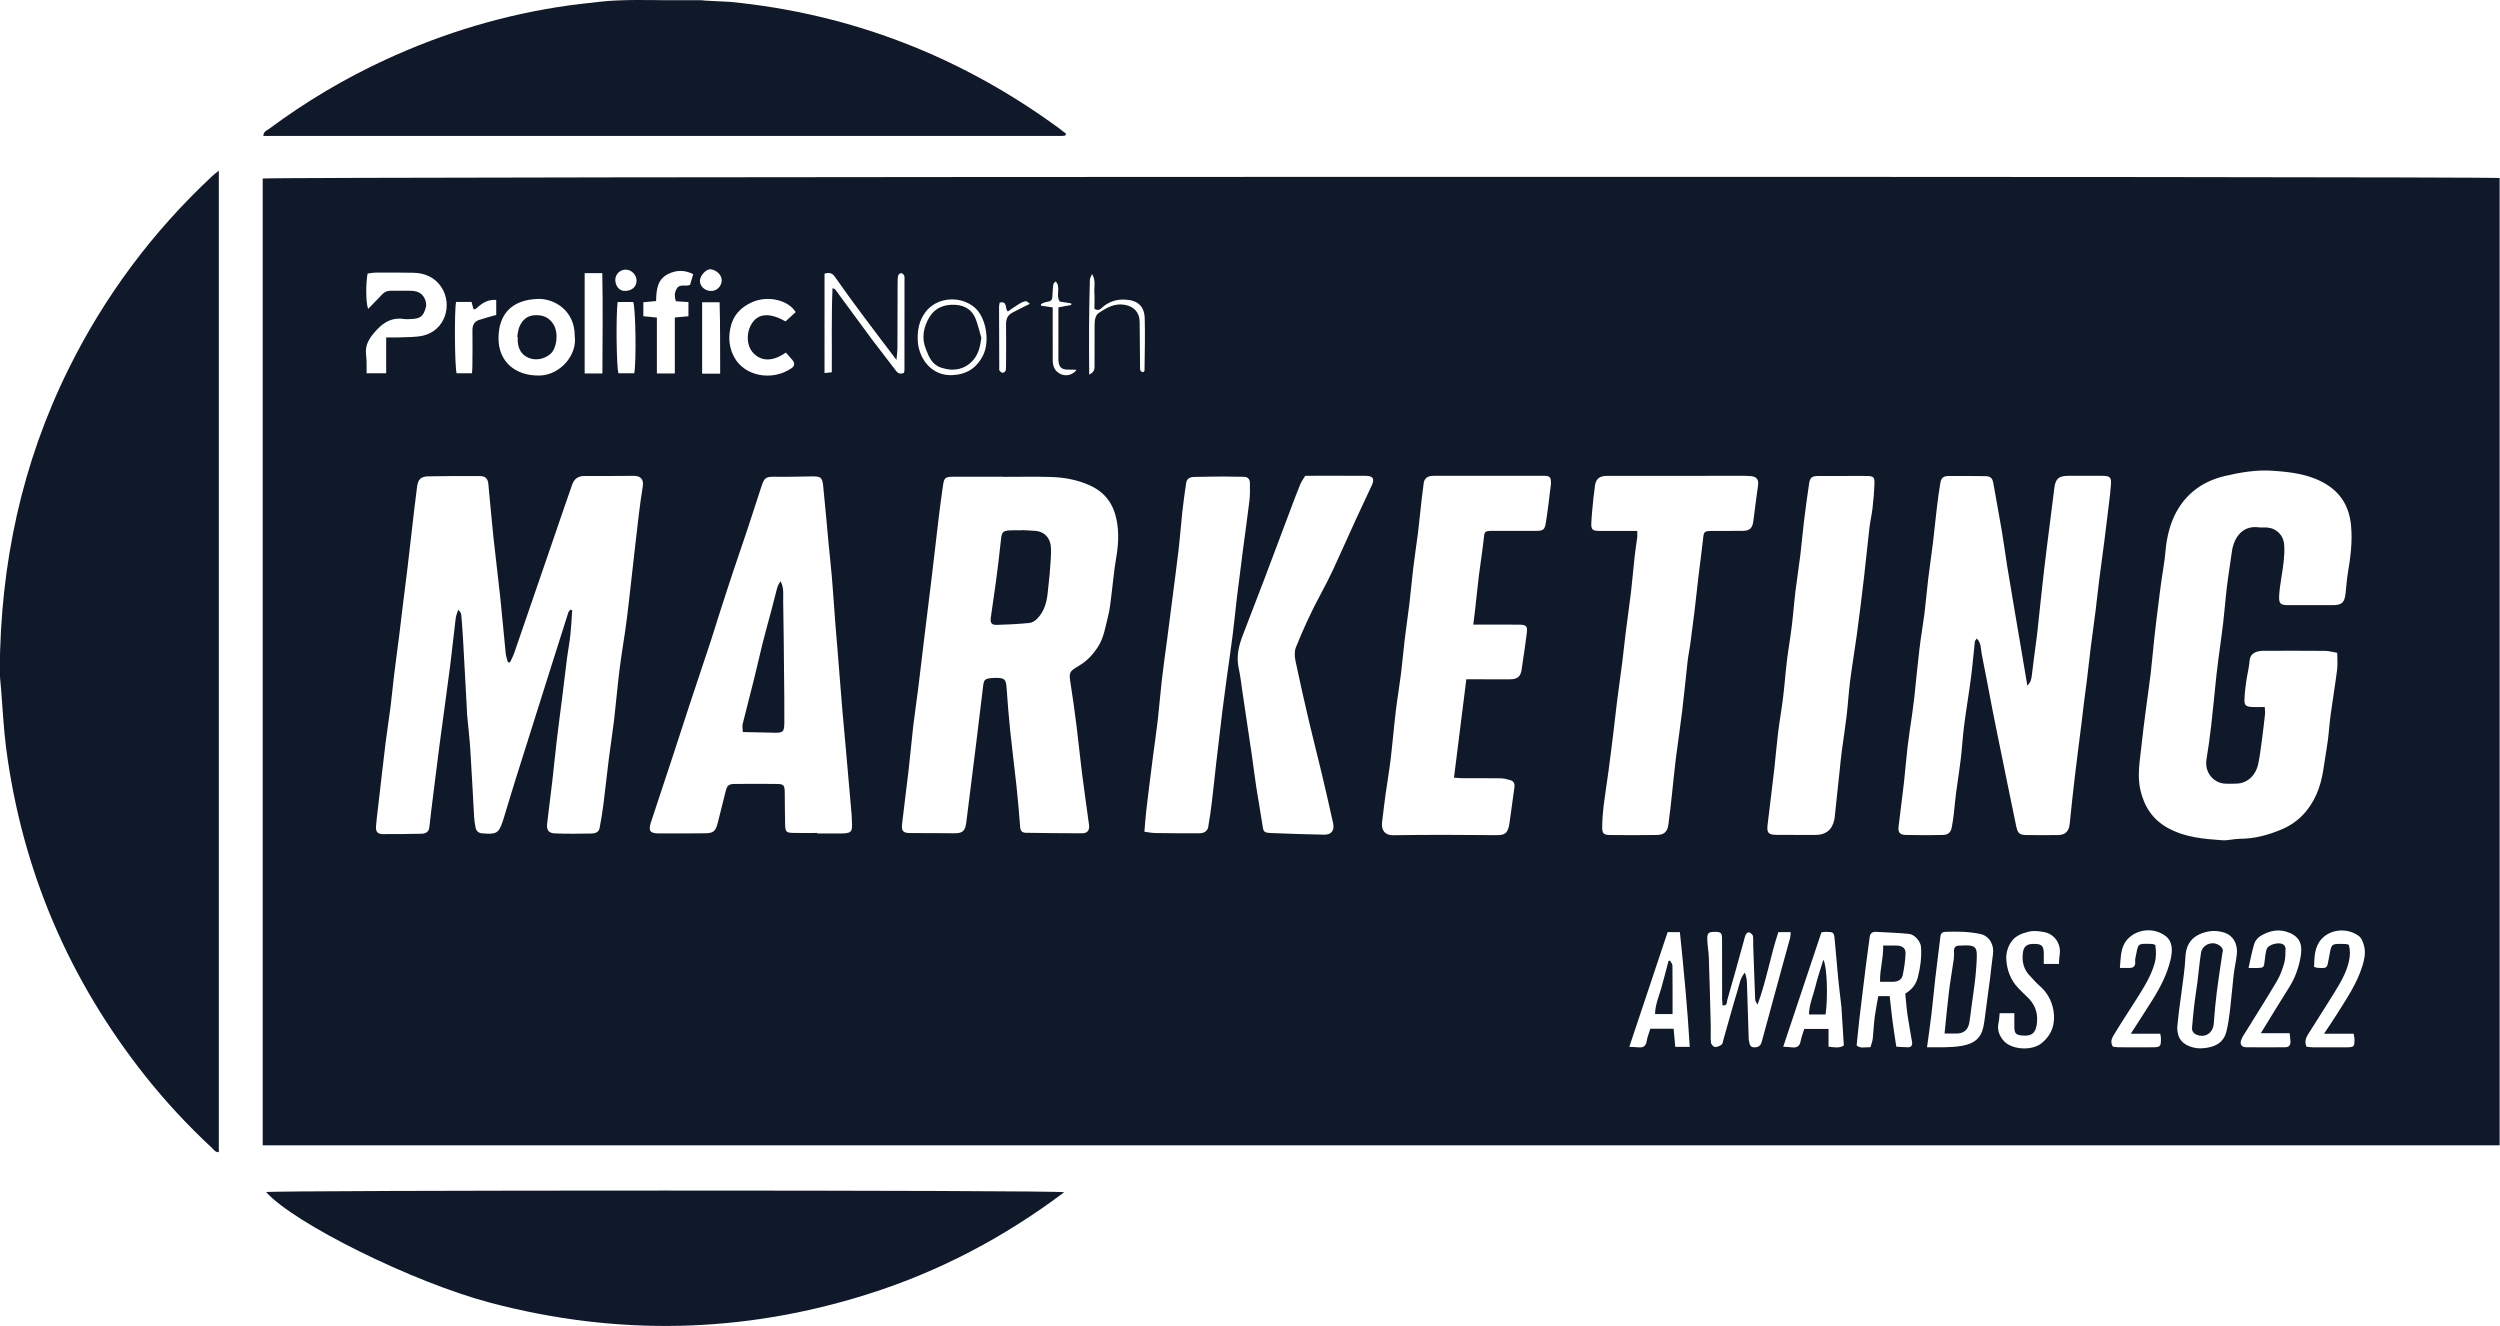 <svg width="132" height="70" viewBox="0 0 132 70" fill="none" xmlns="http://www.w3.org/2000/svg">
<g clip-path="url(#clip0_1788_2)">
<path d="M37 0.01C37.114 0.04 38.443 0.087 38.559 0.099C44.957 0.73 50.731 2.978 55.912 6.769C56.044 6.867 56.169 6.971 56.295 7.067C56.269 7.111 56.263 7.126 56.254 7.137C56.245 7.148 56.234 7.161 56.223 7.163C56.162 7.17 56.103 7.178 56.042 7.178C42.004 7.178 27.965 7.178 13.906 7.178C13.903 6.948 14.085 6.894 14.205 6.806C16.134 5.373 18.187 4.151 20.37 3.144C23.46 1.719 26.686 0.754 30.057 0.283C30.581 0.209 31.11 0.161 31.636 0.097C32.782 -0.044 34.5 0.01 35 0.01C37.062 0.01 33.938 0.01 36 0.01L37 0.01Z" fill="#10192A"/>
<path d="M131.98 60.475H13.871V9.426C14.271 9.324 131.212 9.301 131.98 9.4V60.475ZM30.11 32.188C30.143 32.199 30.178 32.21 30.211 32.221C30.182 32.652 30.163 33.084 30.117 33.515C30.075 33.918 29.994 34.318 29.942 34.721C29.852 35.424 29.771 36.128 29.683 36.831C29.589 37.578 29.488 38.326 29.399 39.074C29.314 39.793 29.246 40.513 29.163 41.233C29.077 41.984 28.974 42.734 28.889 43.485C28.851 43.824 28.966 43.991 29.3 44.004C29.95 44.03 30.603 44.021 31.255 44.01C31.437 44.006 31.622 43.932 31.66 43.717C31.736 43.303 31.807 42.886 31.861 42.467C31.964 41.657 32.047 40.845 32.15 40.035C32.235 39.361 32.343 38.689 32.424 38.013C32.527 37.129 32.599 36.244 32.71 35.362C32.822 34.465 32.984 33.574 33.096 32.677C33.264 31.333 33.4 29.986 33.558 28.642C33.674 27.653 33.777 26.664 33.938 25.683C34 25.302 33.82 25.121 33.453 25.125C32.59 25.132 31.725 25.136 30.861 25.132C30.532 25.132 30.318 25.278 30.211 25.587C30.088 25.942 29.963 26.296 29.841 26.651C29.421 27.876 29.002 29.1 28.58 30.324C28.105 31.707 27.632 33.092 27.153 34.472C27.094 34.646 27.004 34.808 26.928 34.975C26.89 34.97 26.853 34.964 26.814 34.959C26.776 34.806 26.717 34.655 26.702 34.5C26.599 33.495 26.514 32.49 26.407 31.484C26.297 30.435 26.161 29.389 26.05 28.34C25.953 27.412 25.875 26.482 25.785 25.554C25.757 25.274 25.632 25.14 25.345 25.138C24.436 25.131 23.526 25.132 22.616 25.151C22.224 25.158 22.073 25.305 22.022 25.696C21.919 26.473 21.832 27.252 21.742 28.029C21.666 28.673 21.596 29.317 21.519 29.96C21.442 30.599 21.359 31.238 21.28 31.878C21.21 32.447 21.145 33.016 21.074 33.585C20.985 34.286 20.888 34.988 20.803 35.691C20.735 36.244 20.687 36.798 20.617 37.35C20.54 37.963 20.438 38.573 20.363 39.186C20.221 40.355 20.089 41.524 19.954 42.693C19.917 43.008 19.873 43.325 19.853 43.641C19.834 43.919 19.943 44.039 20.219 44.041C20.901 44.044 21.584 44.037 22.265 44.021C22.475 44.015 22.646 43.925 22.67 43.676C22.698 43.407 22.729 43.139 22.762 42.87C22.913 41.658 23.062 40.445 23.22 39.236C23.399 37.877 23.592 36.52 23.767 35.161C23.874 34.325 23.957 33.486 24.06 32.65C24.078 32.497 24.145 32.35 24.189 32.199C24.305 32.294 24.347 32.383 24.356 32.475C24.393 32.895 24.424 33.316 24.448 33.738C24.518 34.99 24.585 36.24 24.653 37.492C24.656 37.553 24.653 37.614 24.658 37.674C24.717 38.321 24.793 38.965 24.835 39.613C24.91 40.788 24.966 41.966 25.034 43.141C25.045 43.321 25.073 43.501 25.106 43.68C25.139 43.86 25.247 43.982 25.441 43.998C26.205 44.065 26.325 44.008 26.542 43.373C26.556 43.33 26.571 43.286 26.584 43.244C26.796 42.55 27.002 41.854 27.219 41.163C27.862 39.118 28.508 37.074 29.154 35.029C29.436 34.137 29.716 33.248 30.001 32.359C30.021 32.298 30.073 32.247 30.112 32.191L30.11 32.188ZM52.973 25.184C52.973 25.184 52.973 25.177 52.973 25.173C52.08 25.173 51.185 25.171 50.292 25.173C49.922 25.173 49.849 25.237 49.795 25.6C49.714 26.167 49.635 26.736 49.567 27.305C49.436 28.386 49.315 29.468 49.186 30.549C49.062 31.584 48.93 32.617 48.805 33.651C48.694 34.568 48.589 35.485 48.475 36.4C48.394 37.044 48.295 37.685 48.219 38.33C48.131 39.096 48.066 39.863 47.978 40.627C47.868 41.587 47.739 42.544 47.63 43.503C47.586 43.89 47.689 43.986 48.078 43.987C48.834 43.989 49.593 43.986 50.349 43.997C50.825 44.004 50.963 43.892 51.022 43.409C51.196 42.001 51.375 40.592 51.55 39.184C51.671 38.21 51.787 37.234 51.905 36.258C51.951 35.875 51.99 35.839 52.38 35.8C52.456 35.793 52.531 35.791 52.607 35.791C53.047 35.794 53.117 35.877 53.148 36.321C53.201 37.074 53.26 37.827 53.338 38.578C53.439 39.556 53.566 40.53 53.671 41.508C53.748 42.229 53.811 42.951 53.864 43.675C53.881 43.894 53.989 43.969 54.179 43.971C55.164 43.984 56.149 44 57.134 43.998C57.419 43.998 57.539 43.833 57.5 43.549C57.379 42.653 57.248 41.758 57.134 40.859C57.029 40.035 56.952 39.206 56.847 38.381C56.753 37.632 56.652 36.883 56.534 36.137C56.434 35.509 56.429 35.47 56.968 35.152C57.397 34.9 57.714 34.557 57.981 34.139C58.292 33.651 58.362 33.093 58.502 32.558C58.601 32.18 58.635 31.784 58.686 31.394C58.769 30.766 58.817 30.135 58.925 29.512C59.045 28.82 59.095 28.141 58.955 27.443C58.784 26.591 58.333 25.985 57.541 25.628C56.884 25.329 56.186 25.204 55.473 25.184C54.641 25.16 53.807 25.178 52.973 25.178V25.184ZM119.576 37.33C119.585 37.492 119.606 37.597 119.594 37.698C119.541 38.19 119.482 38.681 119.416 39.171C119.364 39.558 119.315 39.946 119.235 40.327C119.107 40.95 118.652 41.358 118.098 41.375C117.901 41.38 117.704 41.386 117.507 41.379C116.851 41.353 116.395 40.758 116.501 40.106C116.597 39.517 116.68 38.924 116.748 38.331C116.851 37.439 116.934 36.542 117.028 35.647C117.059 35.349 117.098 35.051 117.137 34.752C117.219 34.128 117.311 33.506 117.385 32.88C117.459 32.254 117.503 31.624 117.578 31C117.654 30.376 117.761 29.757 117.842 29.135C117.936 28.422 118.374 27.725 119.263 27.844C119.412 27.865 119.567 27.839 119.718 27.855C119.836 27.868 119.957 27.894 120.062 27.948C120.414 28.126 120.587 28.419 120.609 28.815C120.64 29.389 120.543 29.951 120.454 30.514C120.403 30.84 120.351 31.169 120.338 31.499C120.325 31.869 120.416 31.948 120.791 31.952C121.579 31.957 122.367 31.957 123.155 31.952C123.656 31.95 123.789 31.825 123.847 31.322C123.888 30.978 123.905 30.63 123.962 30.289C124.103 29.446 124.218 28.605 124.135 27.747C124.044 26.802 123.641 26.064 122.813 25.561C121.944 25.035 120.975 24.924 120.001 24.856C119.142 24.797 118.295 24.939 117.461 25.136C116.419 25.385 115.575 25.939 115.01 26.861C114.684 27.392 114.502 27.988 114.399 28.601C114.347 28.91 114.334 29.225 114.292 29.536C114.239 29.936 114.169 30.334 114.113 30.731C114.054 31.147 114.005 31.564 113.953 31.981C113.885 32.532 113.813 33.082 113.753 33.635C113.683 34.277 113.631 34.922 113.556 35.562C113.48 36.203 113.381 36.842 113.3 37.483C113.217 38.123 113.132 38.764 113.066 39.407C112.985 40.184 112.83 40.959 113.02 41.745C113.231 42.621 113.679 43.295 114.496 43.735C115.389 44.216 116.356 44.297 117.33 44.365C117.641 44.387 117.958 44.288 118.271 44.288C119.038 44.288 119.76 44.089 120.454 43.8C121.325 43.437 121.933 42.794 122.317 41.923C122.665 41.137 122.708 40.291 122.855 39.466C122.955 38.904 122.978 38.331 123.054 37.764C123.163 36.962 123.299 36.161 123.4 35.358C123.435 35.08 123.406 34.793 123.406 34.469C123.163 34.428 122.96 34.367 122.756 34.366C121.695 34.356 120.633 34.36 119.572 34.362C119.467 34.362 119.359 34.362 119.258 34.386C118.985 34.447 118.803 34.576 118.777 34.896C118.746 35.27 118.648 35.636 118.597 36.008C118.552 36.319 118.516 36.636 118.508 36.949C118.501 37.225 118.58 37.302 118.852 37.326C119.077 37.345 119.304 37.33 119.58 37.33H119.576ZM104.372 33.714C104.619 33.955 104.58 34.261 104.633 34.524C104.838 35.522 105.015 36.525 105.212 37.525C105.379 38.379 105.556 39.232 105.731 40.086C105.97 41.259 106.206 42.434 106.452 43.605C106.539 44.015 106.627 44.085 107.018 44.091C107.563 44.098 108.109 44.096 108.654 44.091C109.059 44.085 109.242 43.89 109.282 43.485C109.367 42.634 109.459 41.784 109.56 40.933C109.673 39.981 109.8 39.031 109.917 38.079C109.956 37.766 109.989 37.453 110.028 37.142C110.079 36.728 110.138 36.314 110.19 35.898C110.256 35.347 110.315 34.795 110.383 34.244C110.468 33.576 110.564 32.911 110.647 32.243C110.717 31.692 110.772 31.138 110.842 30.588C110.923 29.951 111.013 29.314 111.096 28.677C111.151 28.262 111.203 27.846 111.25 27.43C111.322 26.821 111.409 26.211 111.457 25.6C111.488 25.191 111.409 25.129 110.993 25.123C110.402 25.118 109.811 25.119 109.218 25.123C108.708 25.123 108.535 25.269 108.47 25.757C108.375 26.486 108.286 27.217 108.194 27.946C108.104 28.673 108.006 29.4 107.924 30.129C107.824 30.996 107.734 31.864 107.64 32.731C107.607 33.029 107.581 33.329 107.542 33.627C107.458 34.296 107.36 34.964 107.283 35.634C107.259 35.84 107.231 36.028 107.043 36.198C106.927 35.505 106.819 34.857 106.708 34.209C106.602 33.576 106.491 32.941 106.384 32.307C106.25 31.51 106.112 30.713 105.983 29.914C105.884 29.291 105.803 28.667 105.698 28.047C105.556 27.206 105.396 26.368 105.25 25.526C105.202 25.243 105.11 25.143 104.805 25.14C104.168 25.132 103.531 25.131 102.894 25.132C102.625 25.132 102.5 25.221 102.454 25.482C102.376 25.924 102.319 26.37 102.266 26.815C102.192 27.427 102.135 28.038 102.061 28.649C101.984 29.29 101.886 29.929 101.809 30.569C101.735 31.18 101.686 31.794 101.61 32.405C101.535 33 101.428 33.591 101.356 34.187C101.251 35.065 101.168 35.947 101.075 36.827C101.043 37.111 101.005 37.392 100.966 37.674C100.883 38.267 100.787 38.858 100.717 39.451C100.644 40.075 100.599 40.703 100.528 41.329C100.439 42.104 100.333 42.875 100.244 43.651C100.211 43.945 100.312 44.078 100.612 44.085C101.264 44.102 101.916 44.1 102.568 44.087C102.857 44.081 102.997 43.96 103.05 43.698C103.102 43.45 103.133 43.196 103.164 42.942C103.207 42.584 103.232 42.225 103.28 41.868C103.358 41.276 103.457 40.684 103.527 40.09C103.599 39.493 103.63 38.893 103.707 38.298C103.816 37.453 103.96 36.612 104.07 35.767C104.151 35.141 104.201 34.511 104.271 33.885C104.276 33.834 104.326 33.788 104.37 33.712L104.372 33.714ZM43.156 43.98C43.156 43.98 43.156 43.997 43.156 44.006C43.58 44.006 44.005 44.01 44.428 44.006C44.944 44 45.014 43.921 44.981 43.426C44.971 43.29 44.977 43.153 44.966 43.019C44.861 41.817 44.756 40.613 44.649 39.41C44.592 38.762 44.528 38.116 44.474 37.468C44.384 36.384 44.3 35.299 44.213 34.215C44.178 33.793 44.139 33.371 44.108 32.948C44.045 32.134 43.994 31.319 43.926 30.505C43.876 29.903 43.806 29.303 43.749 28.701C43.653 27.68 43.569 26.661 43.462 25.641C43.416 25.202 43.327 25.149 42.874 25.154C42.223 25.164 41.571 25.182 40.919 25.173C40.455 25.166 40.361 25.21 40.214 25.655C39.965 26.412 39.724 27.171 39.472 27.925C39.211 28.712 38.938 29.492 38.677 30.278C38.415 31.064 38.163 31.854 37.909 32.642C37.775 33.059 37.651 33.478 37.513 33.894C37.152 34.983 36.786 36.067 36.427 37.157C36.134 38.044 35.85 38.935 35.558 39.823C35.162 41.025 34.761 42.227 34.365 43.43C34.227 43.853 34.324 44.002 34.757 44.004C35.591 44.01 36.423 44.004 37.257 43.997C37.657 43.991 37.784 43.883 37.887 43.487C38.03 42.931 38.169 42.375 38.305 41.817C38.391 41.463 38.463 41.393 38.831 41.392C39.544 41.386 40.256 41.384 40.969 41.392C41.391 41.395 41.429 41.441 41.435 41.868C41.442 42.428 41.438 42.99 41.455 43.549C41.466 43.921 41.519 43.969 41.882 43.978C42.306 43.989 42.731 43.98 43.154 43.98H43.156ZM77.425 35.864C77.617 35.864 77.72 35.864 77.825 35.864C78.462 35.866 79.099 35.874 79.734 35.868C80.141 35.864 80.299 35.713 80.349 35.31C80.358 35.235 80.369 35.161 80.38 35.087C80.461 34.524 80.553 33.964 80.618 33.399C80.656 33.066 80.581 32.989 80.249 32.983C79.688 32.974 79.128 32.979 78.567 32.979C78.327 32.979 78.09 32.979 77.79 32.979C77.825 32.694 77.858 32.447 77.885 32.202C77.954 31.591 78.014 30.978 78.088 30.369C78.165 29.744 78.27 29.124 78.335 28.5C78.382 28.04 78.364 28.032 78.847 28.03C79.588 28.027 80.332 28.034 81.074 28.03C81.479 28.029 81.557 27.988 81.621 27.596C81.732 26.918 81.803 26.235 81.89 25.554C81.894 25.525 81.894 25.493 81.892 25.464C81.877 25.18 81.833 25.138 81.535 25.121C81.459 25.118 81.384 25.121 81.308 25.121C79.52 25.121 77.731 25.121 75.943 25.121C75.822 25.121 75.7 25.118 75.58 25.129C75.358 25.149 75.203 25.283 75.174 25.493C75.094 26.042 75.041 26.596 74.978 27.147C74.94 27.489 74.908 27.831 74.864 28.174C74.783 28.798 74.689 29.419 74.614 30.043C74.54 30.652 74.49 31.265 74.417 31.875C74.339 32.514 74.242 33.151 74.166 33.789C74.094 34.386 74.047 34.984 73.971 35.581C73.892 36.22 73.782 36.855 73.704 37.494C73.599 38.372 73.526 39.252 73.421 40.128C73.347 40.736 73.24 41.34 73.157 41.947C73.089 42.435 73.034 42.927 72.973 43.415C72.927 43.785 73.082 44.107 73.57 44.1C75.372 44.07 77.177 44.08 78.981 44.096C79.417 44.1 79.624 44.048 79.703 43.444C79.785 42.824 79.87 42.203 79.96 41.583C79.988 41.393 79.935 41.25 79.751 41.193C79.581 41.141 79.401 41.099 79.226 41.095C78.559 41.084 77.893 41.091 77.225 41.09C77.092 41.09 76.959 41.073 76.77 41.062C76.989 39.316 77.204 37.608 77.423 35.861L77.425 35.864ZM86.447 28.032C86.447 28.178 86.458 28.279 86.445 28.378C86.404 28.706 86.347 29.03 86.312 29.358C86.242 29.984 86.193 30.613 86.119 31.239C86.036 31.941 85.933 32.639 85.845 33.34C85.776 33.878 85.725 34.415 85.657 34.953C85.57 35.638 85.471 36.319 85.384 37.004C85.311 37.586 85.248 38.168 85.178 38.749C85.095 39.422 85.013 40.092 84.922 40.762C84.843 41.355 84.744 41.946 84.672 42.538C84.628 42.91 84.6 43.286 84.596 43.66C84.593 44.011 84.67 44.085 85.023 44.089C85.843 44.098 86.66 44.1 87.48 44.087C87.859 44.081 88.037 43.919 88.089 43.549C88.166 43.001 88.223 42.448 88.284 41.898C88.35 41.301 88.402 40.703 88.478 40.106C88.586 39.245 88.717 38.385 88.822 37.521C88.927 36.656 89.006 35.787 89.105 34.922C89.14 34.611 89.207 34.303 89.249 33.992C89.326 33.427 89.4 32.861 89.468 32.294C89.543 31.667 89.606 31.037 89.682 30.409C89.759 29.752 89.855 29.098 89.923 28.441C89.96 28.082 89.982 28.038 90.365 28.034C90.91 28.029 91.456 28.036 92.001 28.03C92.397 28.027 92.532 27.885 92.579 27.491C92.655 26.865 92.742 26.241 92.826 25.615C92.867 25.32 92.743 25.162 92.44 25.138C92.335 25.129 92.228 25.123 92.121 25.123C89.695 25.123 87.27 25.123 84.843 25.127C84.41 25.127 84.228 25.32 84.199 25.764C84.186 25.942 84.151 26.119 84.132 26.298C84.092 26.732 84.042 27.167 84.022 27.601C84.005 27.96 84.079 28.027 84.434 28.032C84.965 28.04 85.495 28.032 86.027 28.032C86.159 28.032 86.292 28.032 86.45 28.032H86.447ZM97.306 25.131C97.306 25.131 97.306 25.132 97.306 25.134C96.866 25.134 96.427 25.134 95.987 25.134C95.689 25.134 95.57 25.212 95.525 25.504C95.42 26.186 95.332 26.869 95.247 27.553C95.175 28.135 95.129 28.721 95.058 29.303C94.977 29.958 94.874 30.61 94.794 31.263C94.721 31.873 94.677 32.486 94.601 33.097C94.526 33.707 94.419 34.312 94.345 34.922C94.268 35.562 94.224 36.205 94.144 36.846C94.067 37.47 93.957 38.089 93.879 38.713C93.804 39.324 93.758 39.939 93.688 40.55C93.574 41.55 93.448 42.548 93.329 43.546C93.277 43.975 93.371 44.078 93.811 44.081C94.493 44.085 95.175 44.085 95.857 44.085C96.397 44.085 96.726 43.827 96.844 43.31C96.853 43.266 96.864 43.221 96.869 43.177C96.961 42.31 97.053 41.443 97.145 40.576C97.177 40.278 97.204 39.979 97.243 39.683C97.328 39.044 97.429 38.409 97.505 37.77C97.576 37.159 97.609 36.542 97.689 35.931C97.794 35.115 97.933 34.303 98.044 33.489C98.178 32.495 98.3 31.497 98.418 30.501C98.521 29.621 98.604 28.739 98.707 27.859C98.747 27.517 98.83 27.182 98.869 26.839C98.917 26.407 98.957 25.97 98.97 25.534C98.981 25.188 98.92 25.14 98.58 25.132C98.156 25.125 97.731 25.132 97.306 25.132V25.131ZM68.915 25.123C68.825 25.276 68.724 25.41 68.659 25.561C68.509 25.922 68.371 26.291 68.232 26.657C67.748 27.938 67.269 29.223 66.785 30.505C66.4 31.519 66.012 32.532 65.618 33.543C65.395 34.115 65.268 34.692 65.408 35.31C65.495 35.693 65.535 36.085 65.592 36.474C65.762 37.61 65.933 38.746 66.099 39.884C66.18 40.436 66.244 40.992 66.329 41.544C66.426 42.185 66.548 42.824 66.642 43.466C66.712 43.949 66.701 43.967 67.187 43.987C68.093 44.026 69 44.052 69.908 44.07C70.304 44.078 70.475 43.847 70.386 43.45C70.189 42.575 69.993 41.699 69.784 40.826C69.569 39.919 69.333 39.016 69.12 38.107C68.868 37.032 68.623 35.956 68.398 34.876C68.352 34.649 68.343 34.377 68.427 34.17C68.814 33.209 69.245 32.267 69.74 31.355C69.97 30.932 70.189 30.499 70.394 30.063C70.793 29.203 71.174 28.336 71.569 27.473C71.85 26.858 72.145 26.246 72.428 25.633C72.592 25.28 72.502 25.127 72.104 25.123C71.044 25.116 69.983 25.121 68.914 25.121L68.915 25.123ZM60.419 43.914C60.636 43.941 60.811 43.98 60.986 43.984C61.713 43.995 62.44 43.998 63.169 43.998C63.304 43.998 63.451 44.004 63.571 43.953C63.664 43.912 63.77 43.798 63.788 43.7C63.871 43.24 63.933 42.774 63.99 42.31C64.07 41.653 64.136 40.994 64.211 40.335C64.314 39.434 64.419 38.532 64.53 37.632C64.6 37.063 64.677 36.494 64.754 35.927C64.863 35.135 64.981 34.344 65.082 33.55C65.165 32.907 65.224 32.261 65.301 31.617C65.408 30.733 65.52 29.851 65.636 28.969C65.745 28.13 65.868 27.292 65.968 26.453C66.005 26.14 65.999 25.819 65.995 25.503C65.995 25.289 65.879 25.175 65.651 25.175C65.288 25.177 64.924 25.16 64.561 25.16C64.06 25.162 63.561 25.175 63.061 25.182C62.843 25.186 62.665 25.259 62.63 25.497C62.554 26.005 62.483 26.513 62.427 27.023C62.354 27.695 62.306 28.371 62.227 29.043C62.12 29.958 61.995 30.869 61.879 31.784C61.794 32.442 61.711 33.099 61.625 33.758C61.532 34.463 61.429 35.167 61.348 35.872C61.266 36.592 61.21 37.313 61.129 38.033C61.059 38.648 60.964 39.259 60.886 39.874C60.765 40.819 60.645 41.763 60.533 42.708C60.487 43.094 60.461 43.485 60.424 43.916L60.419 43.914ZM90.952 53.088C90.945 52.98 90.928 52.867 90.928 52.755C90.926 51.694 90.93 50.636 90.924 49.575C90.922 49.249 90.862 49.203 90.556 49.202C90.217 49.202 90.138 49.257 90.144 49.583C90.149 49.91 90.216 50.238 90.227 50.568C90.267 51.774 90.298 52.981 90.328 54.187C90.335 54.475 90.311 54.764 90.339 55.049C90.346 55.137 90.466 55.272 90.547 55.281C90.661 55.292 90.799 55.228 90.899 55.156C90.959 55.112 90.969 54.994 90.994 54.907C91.245 54.033 91.48 53.153 91.747 52.282C91.843 51.969 91.885 51.626 92.13 51.354C92.195 51.529 92.231 51.7 92.237 51.873C92.272 52.836 92.3 53.801 92.329 54.766C92.331 54.841 92.333 54.918 92.351 54.99C92.384 55.136 92.405 55.292 92.613 55.301C92.826 55.31 92.959 55.222 93.016 55.018C93.158 54.498 93.299 53.977 93.441 53.458C93.664 52.639 93.887 51.82 94.111 51C94.246 50.511 94.384 50.023 94.515 49.531C94.538 49.437 94.537 49.338 94.548 49.218H93.896C93.478 50.477 93.264 51.794 92.799 53.042C92.729 52.943 92.675 52.847 92.672 52.749C92.633 51.816 92.603 50.883 92.57 49.949C92.567 49.828 92.574 49.706 92.569 49.586C92.565 49.511 92.569 49.424 92.532 49.367C92.487 49.301 92.405 49.236 92.331 49.224C92.285 49.216 92.2 49.299 92.173 49.358C92.123 49.465 92.101 49.586 92.068 49.702C91.781 50.737 91.499 51.776 91.199 52.806C91.169 52.906 91.215 53.11 90.954 53.086L90.952 53.088ZM99.775 52.593C99.83 53.077 99.872 53.508 99.929 53.937C99.985 54.366 100.055 54.791 100.124 55.264C100.333 55.275 100.539 55.296 100.745 55.296C100.922 55.296 100.982 55.181 100.957 55.021C100.879 54.55 100.787 54.079 100.719 53.605C100.664 53.223 100.636 52.836 100.598 52.464C100.955 52.245 101.167 51.972 101.262 51.6C101.399 51.074 101.467 50.54 101.43 49.999C101.41 49.708 101.093 49.34 100.798 49.31C100.215 49.251 99.629 49.235 99.044 49.202C98.867 49.192 98.749 49.277 98.723 49.454C98.655 49.927 98.593 50.4 98.532 50.873C98.478 51.288 98.431 51.702 98.379 52.118C98.309 52.696 98.236 53.274 98.169 53.854C98.118 54.296 98.077 54.74 98.029 55.196C98.234 55.379 98.48 55.281 98.762 55.292C98.804 55.137 98.863 54.986 98.882 54.83C98.924 54.458 98.935 54.082 98.983 53.711C99.033 53.333 99.11 52.959 99.174 52.595H99.776L99.775 52.593ZM101.748 55.296C102.415 55.29 102.991 55.323 103.578 55.222C104.221 55.112 104.591 54.837 104.725 54.209C104.775 53.976 104.799 53.738 104.83 53.501C104.917 52.862 105.002 52.225 105.084 51.586C105.136 51.186 105.169 50.783 105.228 50.384C105.304 49.888 105.037 49.419 104.565 49.316C103.96 49.183 103.341 49.181 102.722 49.2C102.564 49.205 102.474 49.275 102.454 49.441C102.367 50.168 102.271 50.895 102.187 51.623C102.113 52.26 102.058 52.898 101.982 53.537C101.916 54.099 101.833 54.657 101.747 55.294L101.748 55.296ZM20.394 17.816C20.681 17.816 20.893 17.825 21.103 17.814C21.51 17.794 21.926 17.81 22.318 17.726C23.502 17.468 23.927 16.087 23.294 15.146C22.957 14.643 22.43 14.412 21.823 14.402C21.171 14.391 20.521 14.389 19.869 14.393C19.711 14.393 19.553 14.426 19.409 14.443C19.306 14.982 19.317 15.993 19.437 16.31C19.691 16.048 19.938 15.803 20.172 15.551C20.304 15.408 20.457 15.345 20.652 15.351C21.015 15.36 21.379 15.341 21.742 15.356C21.887 15.361 22.046 15.396 22.167 15.47C22.419 15.623 22.554 15.991 22.484 16.236C22.355 16.689 22.198 16.822 21.766 16.84C21.63 16.846 21.49 16.864 21.357 16.844C20.733 16.748 20.286 16.98 19.86 17.451C19.507 17.845 19.255 18.204 19.33 18.755C19.372 19.062 19.35 19.381 19.356 19.71H20.39V17.818L20.394 17.816ZM114.958 54.267C114.964 54.843 115.249 55.17 115.809 55.309C116.082 55.377 116.328 55.358 116.597 55.309C117.089 55.217 117.429 54.964 117.551 54.48C117.641 54.119 117.694 53.745 117.74 53.375C117.816 52.736 117.866 52.094 117.939 51.455C117.982 51.1 118.064 50.748 118.105 50.391C118.164 49.886 117.934 49.356 117.356 49.216C117.114 49.157 116.877 49.128 116.606 49.181C115.828 49.338 115.422 49.761 115.389 50.542C115.375 50.871 115.338 51.201 115.297 51.529C115.22 52.149 115.13 52.77 115.049 53.39C115.012 53.681 114.988 53.974 114.957 54.265L114.958 54.267ZM105.582 53.499C105.561 53.687 105.561 53.839 105.526 53.983C105.438 54.364 105.554 54.681 105.804 54.964C106.198 55.412 107.255 55.513 107.793 55.082C108.349 54.637 108.538 54.031 108.422 53.35C108.332 52.823 108.074 52.368 107.651 52.015C107.489 51.88 107.362 51.706 107.211 51.558C106.846 51.201 106.743 50.767 106.813 50.277C106.861 49.942 107.047 49.818 107.474 49.839C107.808 49.855 107.905 49.96 107.912 50.323C107.916 50.514 107.912 50.706 107.912 50.897H108.713C108.724 50.726 108.721 50.588 108.745 50.455C108.855 49.857 108.491 49.303 107.896 49.207C107.638 49.165 107.391 49.126 107.11 49.194C106.754 49.281 106.447 49.4 106.23 49.68C106.018 49.953 105.917 50.315 105.931 50.632C105.959 51.201 106.152 51.744 106.568 52.173C106.716 52.324 106.863 52.477 107.018 52.62C107.406 52.98 107.596 53.398 107.557 53.944C107.515 54.548 107.279 54.734 106.732 54.672C106.451 54.64 106.368 54.563 106.359 54.27C106.351 54.018 106.359 53.766 106.359 53.497H105.582V53.499ZM30.346 17.748C30.357 16.402 29.274 15.752 28.387 15.783C26.971 15.833 26.336 16.641 26.321 17.821C26.304 19.119 27.236 19.856 28.493 19.828C29.578 19.804 30.487 18.742 30.346 17.75V17.748ZM94.154 55.266C94.358 55.281 94.493 55.285 94.625 55.301C94.875 55.329 95.021 55.244 95.072 54.979C95.117 54.749 95.203 54.528 95.264 54.329H96.547V55.263C96.855 55.301 97.116 55.356 97.355 55.202C97.315 54.57 97.276 53.965 97.238 53.359C97.234 53.298 97.238 53.237 97.228 53.178C97.171 52.672 97.107 52.168 97.057 51.661C96.989 50.976 96.939 50.29 96.871 49.605C96.832 49.22 96.812 49.211 96.426 49.202C96.352 49.202 96.278 49.214 96.172 49.224C95.507 51.214 94.842 53.202 94.154 55.266ZM88.05 49.218C87.375 51.24 86.708 53.234 86.027 55.275C86.237 55.285 86.371 55.285 86.504 55.299C86.756 55.327 86.9 55.244 86.944 54.972C86.981 54.743 87.075 54.524 87.137 54.318H88.367C88.397 54.646 88.426 54.955 88.454 55.274H89.218C89.1 53.237 88.906 51.236 88.698 49.218H88.05ZM112.504 54.583C112.93 53.92 113.296 53.361 113.651 52.794C114.069 52.125 114.432 51.428 114.609 50.654C114.708 50.22 114.732 49.73 114.358 49.435C113.741 48.951 112.825 49.036 112.316 49.61C111.954 50.021 111.983 50.564 111.93 51.107C112.142 51.107 112.291 51.107 112.44 51.107C112.646 51.107 112.747 51.01 112.74 50.801C112.738 50.741 112.731 50.678 112.742 50.619C112.919 49.789 112.799 49.818 113.62 49.84C113.677 49.84 113.732 49.87 113.8 49.89C113.845 50.216 113.856 50.518 113.771 50.835C113.579 51.544 113.187 52.145 112.806 52.755C112.432 53.352 112.038 53.935 111.676 54.539C111.552 54.745 111.374 54.974 111.563 55.266C111.654 55.275 111.757 55.294 111.86 55.296C112.451 55.299 113.042 55.303 113.633 55.297C114.073 55.294 114.097 55.266 114.097 54.834C114.097 54.762 114.078 54.69 114.062 54.581H112.501L112.504 54.583ZM118.724 51.111C118.95 51.111 119.068 51.114 119.186 51.111C119.521 51.102 119.539 51.076 119.572 50.752C119.594 50.544 119.618 50.334 119.674 50.133C119.753 49.853 120.386 49.699 120.598 49.903C120.646 49.949 120.681 50.036 120.677 50.102C120.666 50.352 120.675 50.612 120.607 50.847C120.513 51.177 120.394 51.51 120.219 51.805C119.703 52.681 119.154 53.539 118.621 54.405C118.517 54.57 118.4 54.732 118.333 54.915C118.254 55.132 118.357 55.29 118.576 55.294C119.272 55.305 119.97 55.301 120.666 55.294C120.846 55.294 120.944 55.187 120.937 55.003C120.931 54.872 120.913 54.743 120.892 54.554H119.372C119.896 53.701 120.375 52.908 120.872 52.123C121.174 51.647 121.36 51.122 121.461 50.584C121.576 49.977 121.509 49.52 120.898 49.257C120.355 49.023 119.839 49.128 119.359 49.417C119.215 49.504 119.075 49.669 119.026 49.828C118.902 50.22 118.832 50.628 118.722 51.111H118.724ZM122.71 54.58C122.986 54.162 123.203 53.847 123.406 53.521C123.906 52.72 124.442 51.939 124.728 51.022C124.832 50.685 124.912 50.345 124.836 50.002C124.79 49.793 124.702 49.533 124.543 49.419C123.928 48.971 123.052 49.051 122.572 49.586C122.203 49.997 122.198 50.533 122.185 51.054C122.271 51.078 122.314 51.096 122.356 51.1C122.896 51.135 122.866 51.122 122.964 50.601C123.113 49.8 123.037 49.828 123.825 49.842C123.884 49.842 123.941 49.866 124.013 49.881C124.1 50.181 124.091 50.466 124.021 50.768C123.879 51.383 123.562 51.912 123.238 52.436C122.822 53.114 122.387 53.78 121.966 54.454C121.817 54.692 121.633 54.928 121.782 55.266C121.896 55.277 122.014 55.299 122.132 55.299C122.708 55.303 123.284 55.303 123.86 55.299C124.304 55.297 124.326 55.272 124.313 54.834C124.311 54.762 124.291 54.69 124.271 54.58H122.711H122.71ZM41.495 18.615C40.667 19.197 40.1 18.985 39.774 18.641C39.384 18.226 39.386 17.453 39.774 16.973C40.126 16.538 40.706 16.532 41.475 16.969C41.654 16.807 41.838 16.639 42.013 16.479C41.61 15.829 40.542 15.601 39.743 15.941C39.108 16.214 38.691 16.654 38.551 17.381C38.448 17.921 38.526 18.414 38.767 18.86C39.306 19.863 40.768 20.15 41.801 19.436C41.961 19.326 41.971 19.167 41.842 19.012C41.737 18.886 41.624 18.764 41.497 18.617L41.495 18.615ZM35.63 19.72V16.763C35.895 16.739 36.129 16.718 36.349 16.698V15.949C36.105 15.934 35.898 15.919 35.69 15.906C35.602 15.664 35.613 15.443 35.731 15.242C35.895 14.964 36.211 15.15 36.436 15.039C36.491 14.851 36.545 14.667 36.6 14.476C36.141 14.242 35.712 14.255 35.283 14.465C34.689 14.758 34.657 15.323 34.641 15.897C34.396 15.919 34.192 15.938 33.969 15.958V16.696C34.212 16.72 34.429 16.742 34.683 16.768V19.718H35.631L35.63 19.72ZM47.73 19.69C47.741 19.626 47.755 19.581 47.755 19.537C47.755 17.948 47.757 16.359 47.757 14.771C47.757 14.695 47.766 14.612 47.737 14.546C47.711 14.491 47.639 14.421 47.586 14.421C47.531 14.421 47.442 14.485 47.428 14.539C47.396 14.653 47.394 14.776 47.394 14.898C47.391 16.048 47.391 17.197 47.385 18.348C47.385 18.534 47.358 18.718 47.334 19.003C46.715 18.186 46.152 17.451 45.599 16.707C45.089 16.023 44.583 15.336 44.095 14.632C43.946 14.417 43.791 14.367 43.535 14.452V19.699C43.677 19.683 43.797 19.67 43.918 19.655C43.933 18.149 43.891 16.695 43.957 15.216C44.042 15.251 44.079 15.255 44.093 15.273C44.745 16.157 45.389 17.046 46.045 17.928C46.459 18.484 46.894 19.023 47.31 19.578C47.418 19.721 47.534 19.767 47.728 19.688L47.73 19.69ZM30.87 19.72H31.806C31.813 17.935 31.837 16.175 31.8 14.422H30.87V19.72ZM24.08 15.943C23.981 16.457 24.012 19.432 24.11 19.707H24.922C24.931 19.556 24.942 19.438 24.942 19.32C24.945 18.701 24.958 18.081 24.945 17.462C24.94 17.184 25.028 16.985 25.288 16.895C25.579 16.796 25.879 16.722 26.201 16.63V15.836C25.728 15.796 25.422 16.037 25.126 16.302C25.1 16.326 25.05 16.323 25.003 16.334C24.964 16.194 24.931 16.069 24.896 15.941H24.08V15.943ZM38.025 19.73C38.018 18.44 38.032 17.197 37.995 15.958H37.073V19.73H38.027H38.025ZM32.61 15.947C32.516 16.711 32.551 19.392 32.654 19.71H33.488C33.602 19.101 33.564 16.291 33.435 15.947H32.61ZM50.272 19.808C51.025 19.773 51.568 19.447 51.914 18.742C52.275 18.007 52.062 16.752 51.465 16.24C50.705 15.586 49.451 15.682 48.86 16.486C48.53 16.936 48.435 17.42 48.457 17.969C48.495 18.917 49.175 19.852 50.272 19.808ZM57.51 19.777C57.823 19.629 57.791 19.44 57.791 19.268C57.795 18.573 57.797 17.877 57.795 17.181C57.795 16.928 57.821 16.65 58.022 16.518C58.434 16.247 58.867 15.991 59.41 16.098C59.888 16.194 60.17 16.507 60.174 16.998C60.179 17.785 60.185 18.571 60.194 19.357C60.194 19.482 60.174 19.639 60.369 19.648C60.397 19.611 60.428 19.591 60.43 19.569C60.439 18.646 60.468 17.724 60.441 16.803C60.42 16.148 60.056 15.846 59.386 15.818C58.96 15.8 58.583 15.918 58.252 16.186C58.13 16.284 58.025 16.455 57.786 16.306C57.786 16.028 57.802 15.726 57.782 15.426C57.762 15.13 57.872 14.813 57.661 14.47C57.605 14.61 57.548 14.688 57.546 14.769C57.497 16.413 57.493 18.057 57.51 19.777ZM55.582 16.227C55.582 16.372 55.582 16.49 55.582 16.61C55.582 17.413 55.582 18.213 55.584 19.016C55.584 19.401 55.739 19.649 56.048 19.769C56.317 19.874 56.622 19.79 56.827 19.554C56.817 19.543 56.808 19.523 56.797 19.523C56.696 19.519 56.593 19.513 56.492 19.517C56.018 19.53 55.882 19.394 55.882 18.904C55.882 18.434 55.884 17.965 55.884 17.497C55.884 17.078 55.884 16.656 55.884 16.229C56.136 16.183 56.348 16.142 56.56 16.104C56.56 16.076 56.56 16.046 56.56 16.019C56.35 15.986 56.14 15.953 55.958 15.923C55.724 15.586 56.033 15.181 55.742 14.857C55.685 14.921 55.623 14.96 55.615 15.006C55.591 15.17 55.584 15.336 55.576 15.502C55.558 15.884 55.553 15.89 55.175 15.964C55.101 15.978 55.033 16.026 54.962 16.058C54.963 16.085 54.965 16.113 54.967 16.14C55.149 16.168 55.333 16.196 55.58 16.23L55.582 16.227ZM54.374 16.043C54.304 15.993 54.231 15.899 54.164 15.905C54.05 15.914 53.934 15.971 53.833 16.032C53.619 16.162 53.415 16.31 53.214 16.446C53.043 16.295 53.214 15.881 52.783 15.976C52.772 16.052 52.75 16.126 52.75 16.199C52.752 17.274 52.758 18.35 52.761 19.423C52.761 19.469 52.748 19.526 52.77 19.556C52.809 19.611 52.87 19.681 52.925 19.684C52.982 19.688 53.082 19.629 53.095 19.58C53.124 19.465 53.118 19.34 53.12 19.221C53.122 18.525 53.13 17.829 53.118 17.131C53.115 16.862 53.194 16.65 53.428 16.521C53.721 16.359 54.026 16.218 54.374 16.043ZM37.552 15.363C37.852 15.363 38.087 15.12 38.106 14.826C38.124 14.529 37.846 14.268 37.537 14.22C37.298 14.183 36.963 14.544 36.957 14.815C36.95 15.12 37.217 15.363 37.552 15.363ZM33.61 14.839C33.623 14.533 33.361 14.248 33.059 14.237C32.756 14.226 32.5 14.457 32.489 14.754C32.476 15.074 32.688 15.351 32.951 15.36C33.337 15.374 33.597 15.168 33.61 14.839Z" fill="#10192A"/>
<path d="M11.554 9.008V60.832C11.368 60.849 11.286 60.698 11.186 60.606C9.93 59.438 8.763 58.186 7.695 56.844C3.641 51.739 1.169 45.959 0.323 39.497C0.189 38.462 0.143 37.415 0.056 36.374C0.029 36.043 -0.014 35.712 -0.012 35.38C0.018 29.813 1.139 24.494 3.617 19.486C5.525 15.629 8.06 12.235 11.204 9.299C11.291 9.218 11.387 9.146 11.553 9.01L11.554 9.008Z" fill="#10192A"/>
<path d="M56.191 62.949C53.002 65.346 49.563 67.153 45.807 68.336C39.219 70.415 32.576 70.548 25.904 68.789C21.78 67.703 15.522 64.588 14.051 62.942C14.373 62.839 55.708 62.828 56.191 62.951V62.949Z" fill="#10192A"/>
<path d="M53.918 27.99C54.173 28.003 54.431 28.006 54.687 28.032C55.208 28.085 55.471 28.467 55.49 28.918C55.508 29.369 55.457 29.822 55.425 30.273C55.403 30.573 55.357 30.871 55.332 31.171C55.286 31.724 55.168 32.252 54.768 32.664C54.661 32.775 54.498 32.878 54.35 32.893C53.781 32.948 53.207 32.979 52.634 32.994C52.362 33.001 52.277 32.893 52.312 32.628C52.393 32.014 52.494 31.405 52.574 30.794C52.673 30.032 52.774 29.271 52.85 28.507C52.892 28.091 52.938 28.019 53.371 28.001C53.551 27.993 53.733 28.001 53.916 28.001C53.916 27.997 53.916 27.995 53.916 27.992L53.918 27.99Z" fill="#10192A"/>
<path d="M39.224 38.652C39.216 38.491 39.181 38.355 39.211 38.236C39.404 37.444 39.616 36.656 39.811 35.864C39.971 35.22 40.115 34.57 40.275 33.925C40.415 33.369 40.571 32.817 40.719 32.263C40.822 31.869 40.918 31.475 41.024 31.081C41.061 30.947 41.118 30.818 41.212 30.692C41.407 31.037 41.345 31.398 41.352 31.745C41.376 33.016 41.385 34.288 41.398 35.56C41.407 36.424 41.42 37.285 41.413 38.149C41.409 38.655 41.345 38.698 40.857 38.687C40.328 38.674 39.8 38.664 39.226 38.652H39.224Z" fill="#10192A"/>
<path d="M99.431 49.925C99.715 49.925 99.94 49.918 100.164 49.927C100.44 49.938 100.621 50.067 100.613 50.328C100.602 50.713 100.543 51.1 100.466 51.479C100.416 51.73 100.21 51.836 99.956 51.838C99.744 51.838 99.534 51.838 99.267 51.838C99.244 51.199 99.454 50.599 99.43 49.925H99.431Z" fill="#10192A"/>
<path d="M102.672 54.574C102.751 53.815 102.815 53.101 102.902 52.387C102.974 51.798 103.079 51.21 103.162 50.621C103.18 50.487 103.174 50.349 103.171 50.212C103.167 50.026 103.252 49.931 103.44 49.927C103.454 49.927 103.469 49.927 103.486 49.927C104.443 49.877 104.41 49.986 104.351 51.015C104.309 51.744 104.182 52.468 104.09 53.193C104.056 53.46 104.025 53.727 103.981 53.99C103.916 54.375 103.69 54.565 103.307 54.572C103.112 54.576 102.917 54.572 102.674 54.572L102.672 54.574Z" fill="#10192A"/>
<path d="M117.348 50.286C117.239 51.033 117.134 51.68 117.053 52.328C116.983 52.891 116.926 53.456 116.889 54.022C116.858 54.508 116.492 54.798 116.033 54.653C115.853 54.596 115.72 54.469 115.74 54.254C115.777 53.852 115.81 53.451 115.858 53.051C115.906 52.652 115.972 52.256 116.024 51.858C116.09 51.341 116.131 50.818 116.215 50.304C116.28 49.908 116.725 49.691 117.092 49.864C117.302 49.964 117.418 50.135 117.349 50.286H117.348Z" fill="#10192A"/>
<path d="M27.309 17.779C27.345 17.604 27.355 17.418 27.423 17.258C27.57 16.904 27.826 16.663 28.233 16.643C28.651 16.623 28.989 16.744 29.225 17.129C29.511 17.599 29.389 18.399 29.072 18.679C28.767 18.948 28.317 19.06 27.92 18.898C27.524 18.738 27.362 18.418 27.336 18.013C27.331 17.937 27.336 17.862 27.336 17.786C27.327 17.785 27.32 17.783 27.31 17.781L27.309 17.779Z" fill="#10192A"/>
<path d="M96.392 53.565H95.512C95.525 53.038 95.734 52.578 95.849 52.103C95.961 51.636 96.121 51.181 96.274 50.676C96.471 51.026 96.522 52.654 96.39 53.565H96.392Z" fill="#10192A"/>
<path d="M88.182 50.721C88.224 50.811 88.304 50.899 88.305 50.989C88.315 51.831 88.311 52.672 88.311 53.543H87.387C87.392 53.048 87.595 52.606 87.722 52.148C87.853 51.678 87.974 51.207 88.099 50.735L88.182 50.722V50.721Z" fill="#10192A"/>
<path d="M51.815 17.829C51.758 18.247 51.688 18.626 51.434 18.952C51.001 19.502 50.369 19.635 49.701 19.416C49.191 19.248 49.044 18.827 48.882 18.424C48.648 17.84 48.762 17.254 49.081 16.733C49.383 16.24 49.88 16.061 50.443 16.094C50.97 16.124 51.356 16.384 51.537 16.892C51.645 17.199 51.724 17.518 51.815 17.831V17.829Z" fill="#10192A"/>
</g>
<defs>
<clipPath id="clip0_1788_2">
<rect width="132" height="70" fill="white"/>
</clipPath>
</defs>
</svg>
